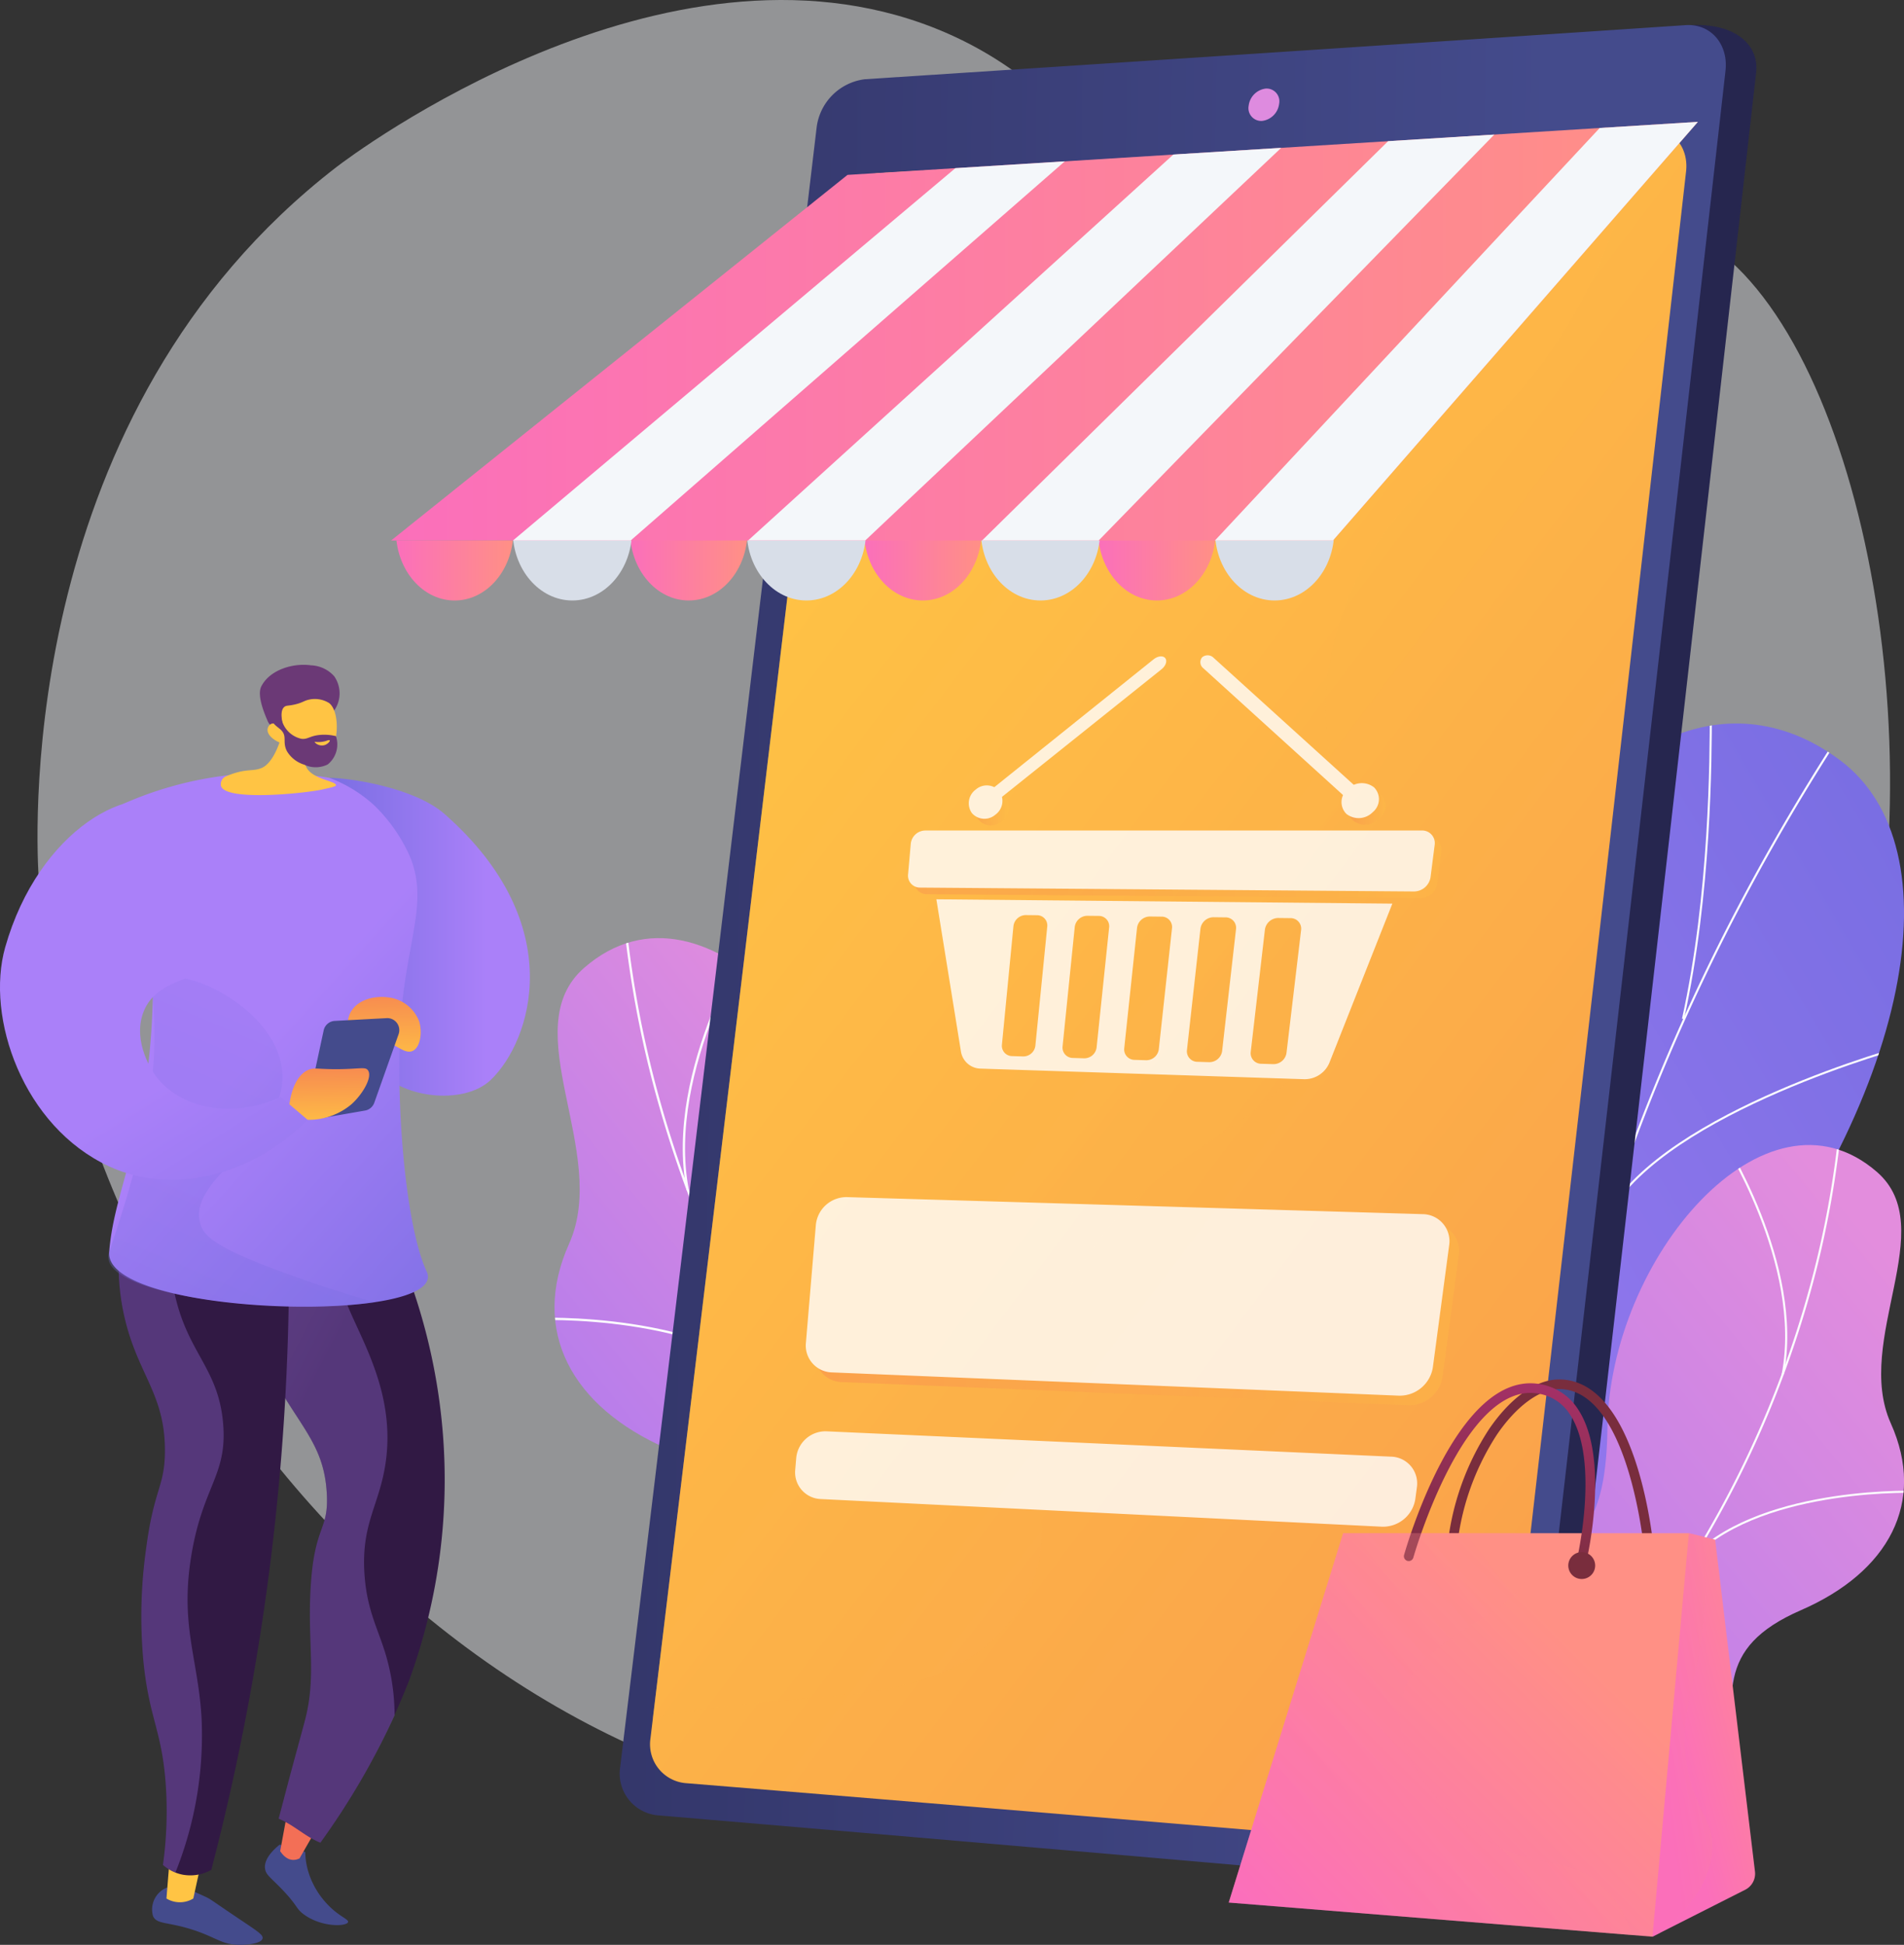 <svg xmlns="http://www.w3.org/2000/svg" xmlns:xlink="http://www.w3.org/1999/xlink" id="Grupo_4968" data-name="Grupo 4968" width="257.011" height="262.54" viewBox="0 0 257.011 262.54"><rect x="0" y="0" width="257.011" height="262.54" fill="#333333" stroke="none"/><defs><linearGradient id="linear-gradient" x1="-0.267" y1="1.207" x2="1.471" y2="-0.464" gradientUnits="objectBoundingBox"><stop offset="0" stop-color="#aa80f9"></stop><stop offset="0.996" stop-color="#6165d7"></stop></linearGradient><linearGradient id="linear-gradient-2" x1="0.87" y1="0.181" x2="-0.162" y2="1.357" gradientUnits="objectBoundingBox"><stop offset="0.004" stop-color="#e38ddd"></stop><stop offset="1" stop-color="#9571f6"></stop></linearGradient><linearGradient id="linear-gradient-3" x1="0.651" y1="0.293" x2="-0.059" y2="1.102" xlink:href="#linear-gradient-2"></linearGradient><linearGradient id="linear-gradient-4" x1="-3.314" y1="0.668" x2="-4.283" y2="0.668" gradientUnits="objectBoundingBox"><stop offset="0" stop-color="#444b8c"></stop><stop offset="0.996" stop-color="#26264f"></stop></linearGradient><linearGradient id="linear-gradient-5" x1="-7.435" y1="0.155" x2="-6.584" y2="1.236" gradientUnits="objectBoundingBox"><stop offset="0" stop-color="#ffc444"></stop><stop offset="0.996" stop-color="#f36f56"></stop></linearGradient><linearGradient id="linear-gradient-6" x1="-0.608" y1="1.067" x2="-1.232" y2="0.147" gradientUnits="objectBoundingBox"><stop offset="0" stop-color="#311944"></stop><stop offset="1" stop-color="#6b3976"></stop></linearGradient><linearGradient id="linear-gradient-7" x1="-3.46" y1="0.5" x2="-4.46" y2="0.5" xlink:href="#linear-gradient-4"></linearGradient><linearGradient id="linear-gradient-8" x1="-12.289" y1="1.151" x2="-13.434" y2="-0.562" xlink:href="#linear-gradient-5"></linearGradient><linearGradient id="linear-gradient-9" x1="-0.763" y1="1.068" x2="-1.536" y2="0.147" xlink:href="#linear-gradient"></linearGradient><linearGradient id="linear-gradient-10" x1="-2.026" y1="0.613" x2="-3.502" y2="0.054" xlink:href="#linear-gradient-6"></linearGradient><linearGradient id="linear-gradient-11" x1="0.654" y1="0.5" x2="-0.346" y2="0.5" xlink:href="#linear-gradient"></linearGradient><linearGradient id="linear-gradient-12" x1="-3.594" y1="0.645" x2="-5.989" y2="0.084" xlink:href="#linear-gradient"></linearGradient><linearGradient id="linear-gradient-13" x1="1.032" y1="0.137" x2="1.718" y2="1.189" xlink:href="#linear-gradient"></linearGradient><linearGradient id="linear-gradient-14" x1="-0.74" y1="-1.042" x2="-1.417" y2="0.887" xlink:href="#linear-gradient"></linearGradient><linearGradient id="linear-gradient-15" x1="1.822" y1="0.119" x2="2.454" y2="1.431" xlink:href="#linear-gradient"></linearGradient><linearGradient id="linear-gradient-16" x1="-6.185" y1="1.377" x2="-6.24" y2="-0.408" xlink:href="#linear-gradient-5"></linearGradient><linearGradient id="linear-gradient-17" x1="-4.037" y1="-0.814" x2="-5.314" y2="1.014" xlink:href="#linear-gradient-4"></linearGradient><linearGradient id="linear-gradient-18" x1="-5.673" y1="1.373" x2="-5.717" y2="-0.41" xlink:href="#linear-gradient-5"></linearGradient><linearGradient id="linear-gradient-19" x1="-3.165" y1="-3.113" x2="-3.227" y2="-5.181" xlink:href="#linear-gradient-5"></linearGradient><linearGradient id="linear-gradient-20" x1="-21.127" y1="6.228" x2="-20.449" y2="4.683" xlink:href="#linear-gradient-6"></linearGradient><linearGradient id="linear-gradient-21" x1="47.737" y1="4.098" x2="47.773" y2="7.26" xlink:href="#linear-gradient-5"></linearGradient><linearGradient id="linear-gradient-22" x1="-24.592" y1="8.189" x2="-23.8" y2="6.028" xlink:href="#linear-gradient-6"></linearGradient><linearGradient id="linear-gradient-23" x1="-109.504" y1="75.456" x2="-109.688" y2="80.169" gradientUnits="objectBoundingBox"><stop offset="0" stop-color="#ffc444"></stop><stop offset="1" stop-color="#f36f56"></stop></linearGradient><clipPath id="clip-path"><path id="Trazado_11638" data-name="Trazado 11638" d="M298.07,628.47c1.13,2.68,3.237,6.4,5.48,10.689h-47.8c7.3-13.5,16.853-27.405,9.411-53.76-3.493-12.368-14.289-34.787-6.655-47.589,8.7-14.586,20.486-6.037,25.464-17.583,7.779-18.047,25.657-28.8,41.479-16.977,15.616,11.666,10.174,45.24-17.491,78.825C290.836,608.418,292.169,614.474,298.07,628.47Z" transform="translate(-255.747 -498.288)" fill="url(#linear-gradient)"></path></clipPath><clipPath id="clip-path-2"><path id="Trazado_11644" data-name="Trazado 11644" d="M284.7,714.743c-.258,21.962-10.851,14.725-20.618,16.893-11.273,16.31-12.335,31.443,4.5,44.512l18.754-2.807c6.959-.323,15.124-2.45,14.663-11.716-.521-10.479-3-17.136,8.829-22.282s16.91-14.537,12.12-25.219c-5.041-11.241,6.783-26.393-1.858-33.924C306.026,667.078,284.963,691.873,284.7,714.743Z" transform="translate(-255.746 -676.554)" fill="url(#linear-gradient-2)"></path></clipPath><clipPath id="clip-path-3"><path id="Trazado_11650" data-name="Trazado 11650" d="M633.047,630.985c.283,24.119,11.916,16.171,22.643,18.552,12.38,17.912,13.546,34.531-4.938,48.883l-20.6-3.082c-7.642-.355-16.609-2.69-16.1-12.866.572-11.508,3.294-18.818-9.7-24.47s-18.57-15.965-13.309-27.695c5.535-12.344-7.448-28.984,2.041-37.255C609.622,578.641,632.752,605.871,633.047,630.985Z" transform="translate(-589.081 -589.047)" fill="url(#linear-gradient-3)"></path></clipPath><linearGradient id="linear-gradient-27" x1="0.831" y1="0.499" x2="-0.671" y2="0.465" xlink:href="#linear-gradient-4"></linearGradient><linearGradient id="linear-gradient-28" x1="0.206" y1="0.113" x2="1.747" y2="2.041" xlink:href="#linear-gradient-5"></linearGradient><linearGradient id="linear-gradient-29" x1="0.207" y1="0.123" x2="1.826" y2="2.208" xlink:href="#linear-gradient-5"></linearGradient><linearGradient id="linear-gradient-30" x1="1" y1="0.5" x2="0" y2="0.5" gradientUnits="objectBoundingBox"><stop offset="0" stop-color="#ff9085"></stop><stop offset="1" stop-color="#fb6fbb"></stop></linearGradient><linearGradient id="linear-gradient-35" x1="1" y1="0.5" x2="0" y2="0.5" xlink:href="#linear-gradient-5"></linearGradient><linearGradient id="linear-gradient-43" x1="1.109" y1="0.34" x2="0.906" y2="0.428" gradientUnits="objectBoundingBox"><stop offset="0" stop-color="#ab316d"></stop><stop offset="1" stop-color="#792d3d"></stop></linearGradient><linearGradient id="linear-gradient-44" x1="1.248" y1="0.127" x2="0.51" y2="0.614" xlink:href="#linear-gradient-30"></linearGradient><linearGradient id="linear-gradient-45" x1="1.553" y1="0.1" x2="0.542" y2="0.587" xlink:href="#linear-gradient-30"></linearGradient><linearGradient id="linear-gradient-46" x1="0.786" y1="0.323" x2="0.069" y2="0.953" xlink:href="#linear-gradient-30"></linearGradient><linearGradient id="linear-gradient-47" x1="0.636" y1="-0.088" x2="0.46" y2="1.094" xlink:href="#linear-gradient-43"></linearGradient><linearGradient id="linear-gradient-48" x1="0.887" y1="0.311" x2="0.068" y2="0.944" xlink:href="#linear-gradient-30"></linearGradient><linearGradient id="linear-gradient-49" x1="1.175" y1="0.249" x2="0.973" y2="0.324" xlink:href="#linear-gradient-43"></linearGradient></defs><path id="Trazado_11612" data-name="Trazado 11612" d="M382.805,196.113c27.073,10.765,29.666,38.282,54.042,40.644,21.24,2.058,29.313-17.861,44.217-14.292,22.7,5.437,36.975,59.561,27.858,104.065-9.415,45.953-48.971,107.042-114.5,111.211-73.575,4.68-129.246-65.608-132.645-127.29-.368-6.671-2.539-62.563,40.192-95.58C304.1,213.222,346.207,181.561,382.805,196.113Z" transform="translate(-256.581 -192.299)" fill="#f4f7fa" opacity="0.5"></path><g id="Grupo_4932" data-name="Grupo 4932" transform="translate(0 89.746)"><path id="Trazado_11613" data-name="Trazado 11613" d="M915.721,972.43c-1.935,1.564-2.044,2.675-1.982,3.216.1.873.759,1.212,2.333,2.859,2.13,2.229,1.8,2.527,2.889,3.333,2.394,1.779,5.779,1.661,5.984,1.056.143-.425-1.388-.771-3.13-2.789a10.979,10.979,0,0,1-2.3-4.249,10.2,10.2,0,0,1-.346-2.424Z" transform="translate(-877.966 -813.164)" fill="url(#linear-gradient-4)"></path><path id="Trazado_11614" data-name="Trazado 11614" d="M928.773,952.352l-3.81,6.639c-.917.406-1.795.2-2.608-.982l1.486-8.071Z" transform="translate(-884.539 -797.851)" fill="url(#linear-gradient-5)"></path><path id="Trazado_11615" data-name="Trazado 11615" d="M892.54,687.654a79.938,79.938,0,0,1,10.95,34.709,78.812,78.812,0,0,1-4.574,33.026,98.779,98.779,0,0,1-11.98,21.921c-2.177-.911-3.459-2.338-5.636-3.249.327-1.185,1.336-5.1,1.972-7.427.492-1.8,1.4-5.145,1.587-5.859,1.563-5.978.329-10.463.759-17.856.5-8.622,2.477-7.62,2.18-12.8-.444-7.729-4.823-9.533-9.851-20.721-3.442-7.657-7.056-15.7-3.734-20.1C878.394,683.77,891.119,687.25,892.54,687.654Z" transform="translate(-843.688 -618.3)" fill="url(#linear-gradient-6)"></path><path id="Trazado_11616" data-name="Trazado 11616" d="M951.4,990.584a3.182,3.182,0,0,0-1.332,3.6c.52,1.086,1.845.743,5.063,1.732,3.447,1.059,4.128,2.129,6.669,2.127,1.026,0,2.887-.177,3.043-.868.109-.485-.681-.968-3.282-2.716-3.692-2.481-3.654-2.55-4.479-2.931C955.007,990.569,952.928,989.609,951.4,990.584Z" transform="translate(-929.401 -825.246)" fill="url(#linear-gradient-7)"></path><path id="Trazado_11617" data-name="Trazado 11617" d="M979.795,974.98l-1.415,6.462a3.5,3.5,0,0,1-3.623,0l.52-6.462Z" transform="translate(-952.287 -814.9)" fill="url(#linear-gradient-8)"></path><path id="Trazado_11618" data-name="Trazado 11618" d="M892.755,689.305c4.182-5.535,16.907-2.055,18.327-1.651a80.7,80.7,0,0,1,5.25,10.58c-4.51-.887-6.468-.082-7.38.988-3.541,4.152,7.545,13.318,5.265,27.228-.891,5.44-3.218,7.889-2.793,14.533.317,4.945,1.853,7.448,2.915,11.067a29.18,29.18,0,0,1,1.154,8.071,101.5,101.5,0,0,1-10.016,17.19c-2.177-.911-3.459-2.338-5.636-3.249.327-1.184,1.336-5.1,1.972-7.427.492-1.8,1.4-5.145,1.587-5.859,1.563-5.978.329-10.463.759-17.856.5-8.622,2.477-7.62,2.18-12.8-.444-7.729-4.823-9.533-9.851-20.721C893.048,701.746,889.433,693.7,892.755,689.305Z" transform="translate(-862.231 -618.3)" opacity="0.3" fill="url(#linear-gradient-9)" style="mix-blend-mode: multiply;isolation: isolate"></path><path id="Trazado_11619" data-name="Trazado 11619" d="M961.62,690.3a324.271,324.271,0,0,1-10.391,89.923,5.766,5.766,0,0,1-3.851.655,5.647,5.647,0,0,1-2.677-1.321,52.368,52.368,0,0,0,.4-10.524c-.482-7.619-2.276-9.171-3.045-17.056a65.4,65.4,0,0,1,.381-15.182c1.061-8.062,2.5-8.228,2.531-13.056.044-7.435-3.355-10.1-5.224-17.18-1.247-4.725-1.908-11.779,1.227-21.454Z" transform="translate(-922.706 -617.552)" fill="url(#linear-gradient-10)"></path><path id="Trazado_11620" data-name="Trazado 11620" d="M836.856,521.261c2.493,0,11.408,1.222,15.591,4.907,16.9,14.888,11.656,30.651,6.221,35.864-3.7,3.547-12.467,2.472-15.488-1.737-2.222-3.1-.622-6.9.145-12.3C844.15,542.175,840.991,532.225,836.856,521.261Z" transform="translate(-792.413 -506.005)" fill="url(#linear-gradient-11)"></path><path id="Trazado_11621" data-name="Trazado 11621" d="M968.623,685.107l6.045,1.521a32.349,32.349,0,0,0-.849,15.264c1.68,8.542,6.022,10.416,6.661,18.118.574,6.929-2.7,8.343-4.263,17.585-1.6,9.472.824,13.926,1.332,21.848a49.619,49.619,0,0,1-3.515,21.146,5.747,5.747,0,0,1-1.68-1.03,52.368,52.368,0,0,0,.4-10.524c-.482-7.619-2.276-9.171-3.045-17.056a65.4,65.4,0,0,1,.381-15.182c1.061-8.062,2.5-8.228,2.531-13.056.044-7.435-3.355-10.1-5.224-17.18C966.149,701.836,965.488,694.781,968.623,685.107Z" transform="translate(-950.359 -617.552)" opacity="0.3" fill="url(#linear-gradient-12)" style="mix-blend-mode: multiply;isolation: isolate"></path><path id="Trazado_11622" data-name="Trazado 11622" d="M915.75,523.551a22.005,22.005,0,0,1,4.737,6.722c2.628,6.026-.2,11.2-1.051,21.041-.931,10.8.386,28.779,3.423,35.222a1.535,1.535,0,0,1,.131.839c-.821,6.227-43.646,4.815-43.015-3.5.715-9.423,6.176-16.8,5.915-38.635a67.238,67.238,0,0,0-4.021-21.882,48.76,48.76,0,0,1,27.813-3.523A18.642,18.642,0,0,1,915.75,523.551Z" transform="translate(-865.239 -504.583)" fill="url(#linear-gradient-13)"></path><path id="Trazado_11623" data-name="Trazado 11623" d="M914.8,605.711c4.673,1.641,10.874,6.251,11.29,12.159.639,9.073-12.873,14.052-11.073,20.409.491,1.734,2.043,3.3,12.159,6.948,4.093,1.478,7.9,2.683,11.348,3.679-12.378,1.824-37.793-.839-35.8-6.753,6.027-17.877,6.872-26.266,5.615-37.372A17.365,17.365,0,0,1,914.8,605.711Z" transform="translate(-887.989 -562.856)" opacity="0.3" fill="url(#linear-gradient-14)" style="mix-blend-mode: multiply;isolation: isolate"></path><path id="Trazado_11624" data-name="Trazado 11624" d="M972.368,573.729c-7.6,7.717-18.454,10.148-26.8,6.287-11.587-5.362-16.722-20.07-14.021-29.584,4.511-15.884,17.315-22.935,23.507-18.7,4.479,3.06,14.632,12.194,9.295,18.12-4.8,5.327-12.166,3.981-14.17,9.408-1.5,4.065,1.4,8.161,1.649,8.5,3.226,4.417,10.258,5.916,16.907,2.882Z" transform="translate(-930.844 -512.31)" fill="url(#linear-gradient-15)"></path><path id="Trazado_11625" data-name="Trazado 11625" d="M892.763,617.215a5.084,5.084,0,0,0-4.212-3.228c-1.549-.216-4.1.136-5.117,2.161a4.811,4.811,0,0,0,1.982,5.979,3.327,3.327,0,0,1,1.829-2.071c1.785-.56,3.331,1.766,4.65,1.158C892.945,620.73,893.217,618.675,892.763,617.215Z" transform="translate(-836.187 -569.096)" fill="url(#linear-gradient-16)"></path><path id="Trazado_11626" data-name="Trazado 11626" d="M899.811,635.371l-5.85,1.017a1.623,1.623,0,0,1-1.864-1.94l2.128-9.9a1.622,1.622,0,0,1,1.5-1.279l7-.375a1.623,1.623,0,0,1,1.616,2.163l-3.282,9.254A1.622,1.622,0,0,1,899.811,635.371Z" transform="translate(-850.535 -575.199)" fill="url(#linear-gradient-17)"></path><path id="Trazado_11627" data-name="Trazado 11627" d="M904.8,648.941c.48-3.446,1.933-4.347,2.458-4.6.881-.43,1.316-.1,4.393-.145,2.749-.044,3.4-.326,3.748.145.659.891-.695,3.232-2.228,4.6a8.932,8.932,0,0,1-5.913,2.092Z" transform="translate(-865.736 -589.614)" fill="url(#linear-gradient-18)"></path><g id="Grupo_4931" data-name="Grupo 4931" transform="translate(29.803)"><path id="Trazado_11628" data-name="Trazado 11628" d="M927.8,489.684c-.384,5.189-1.956,8.072-3.324,8.707-1.289.6-2.087,0-4.813,1.13a1.163,1.163,0,0,0-.784,1.231c.259,2.306,11.939,1.056,13.945.527.109-.029,1.55-.31,1.587-.484.133-.626-3.286-.786-4.04-2.576-.305-.725-.454-1.684.787-3.542C930.318,493.1,928.639,491.256,927.8,489.684Z" transform="translate(-918.871 -484.507)" fill="url(#linear-gradient-19)"></path><g id="Grupo_4930" data-name="Grupo 4930" transform="translate(5.278)"><path id="Trazado_11629" data-name="Trazado 11629" d="M927.34,479.665a4.051,4.051,0,0,0,.028-4.648,4.412,4.412,0,0,0-3.134-1.483c-2.453-.343-5.581.61-6.714,2.848-.671,1.326.646,4.147.851,4.653.232.573.672.777,1.073,1.216.556.607,1.427,1.574,2.846,3.188a10.136,10.136,0,0,1,.6-1.656,8.965,8.965,0,0,1,1.214-1.933C925.422,480.318,926.451,480.789,927.34,479.665Z" transform="translate(-917.33 -473.466)" fill="url(#linear-gradient-20)"></path><path id="Trazado_11630" data-name="Trazado 11630" d="M920.4,493.919a5.5,5.5,0,0,0,4.778,2.558c2.887-.119,3.463-6.573,1.654-7.989a3.641,3.641,0,0,0-2.836-.435c-.595.152-.8.392-1.777.621-.9.211-1.151.106-1.427.327-.345.276-.609.968-.09,2.871a1.568,1.568,0,0,0-1.665-.59.984.984,0,0,0-.393.365C918.221,492.377,918.873,493.335,920.4,493.919Z" transform="translate(-917.484 -483.324)" fill="url(#linear-gradient-21)"></path><path id="Trazado_11631" data-name="Trazado 11631" d="M920.37,490c.137.107-.3.616-.35,1.349a3.53,3.53,0,0,0,2.774,3.348c.868.106,1.119-.412,2.561-.53a6.592,6.592,0,0,1,2.095.171,3.467,3.467,0,0,1-1.109,3.819,3.611,3.611,0,0,1-3.164.034,4.126,4.126,0,0,1-2.321-1.789c-.672-1.247.034-1.972-.751-2.824-.4-.429-.924-.624-1.424-1.449a4.026,4.026,0,0,1-.28-.554C919.164,490.8,920.172,489.842,920.37,490Z" transform="translate(-917.186 -484.709)" fill="url(#linear-gradient-22)"></path><path id="Trazado_11632" data-name="Trazado 11632" d="M923.286,505.338a3.513,3.513,0,0,1-1.7.224c-.052,0-.111.01-.118.037a1.322,1.322,0,0,0,1.292.412c.454-.116.816-.535.758-.645C923.489,505.318,923.387,505.322,923.286,505.338Z" transform="translate(-914.082 -495.157)" fill="url(#linear-gradient-23)"></path></g></g></g><g id="Grupo_4950" data-name="Grupo 4950" transform="translate(74.856 97.67)"><g id="Grupo_4949" data-name="Grupo 4949"><g id="Grupo_4948" data-name="Grupo 4948"><g id="Grupo_4937" data-name="Grupo 4937" transform="translate(103.829)"><g id="Grupo_4936" data-name="Grupo 4936"><path id="Trazado_11633" data-name="Trazado 11633" d="M298.07,628.47c1.13,2.68,3.237,6.4,5.48,10.689h-47.8c7.3-13.5,16.853-27.405,9.411-53.76-3.493-12.368-14.289-34.787-6.655-47.589,8.7-14.586,20.486-6.037,25.464-17.583,7.779-18.047,25.657-28.8,41.479-16.977,15.616,11.666,10.174,45.24-17.491,78.825C290.836,608.418,292.169,614.474,298.07,628.47Z" transform="translate(-255.747 -498.288)" fill="url(#linear-gradient)"></path><g id="Grupo_4935" data-name="Grupo 4935" clip-path="url(#clip-path)"><g id="Grupo_4934" data-name="Grupo 4934" transform="translate(7.065 -10.938)" style="mix-blend-mode: soft-light;isolation: isolate"><g id="Grupo_4933" data-name="Grupo 4933"><path id="Trazado_11634" data-name="Trazado 11634" d="M256.359,613.06c.552-6.2,1.387-12.016,2.271-18.176l.295-2.054c.608-2.94,1.129-5.855,1.631-8.674a138.775,138.775,0,0,1,4.22-18.636c.075-.372.13-.735.187-1.12a7.9,7.9,0,0,1,1.416-4.042l.026-.054c8.13-33.457,23.3-65.8,45.081-96.122l-.225-.162c-21.8,30.345-36.978,62.708-45.118,96.189a8.276,8.276,0,0,0-1.454,4.15c-.057.382-.111.742-.181,1.092a138.892,138.892,0,0,0-4.225,18.656c-.5,2.818-1.022,5.731-1.632,8.675l-.3,2.062c-.885,6.163-1.72,11.985-2.273,18.191Z" transform="translate(-240.334 -464.021)" fill="#fcfdfe"></path><path id="Trazado_11635" data-name="Trazado 11635" d="M432.79,671.081c2.624-16-3.079-36.281-8.324-50.479a230.127,230.127,0,0,0-12.128-27.241l-.243.133A229.931,229.931,0,0,1,424.207,620.7c5.233,14.165,10.923,34.4,8.31,50.334Z" transform="translate(-412.094 -552.077)" fill="#fcfdfe"></path><path id="Trazado_11636" data-name="Trazado 11636" d="M337.194,530.406c3.73-16.822,3.749-35.341,3.755-41.426,0-1.164,0-1.933.028-2.079l-.273-.049c-.029.163-.031.77-.033,2.127-.006,6.078-.025,24.573-3.749,41.366Z" transform="translate(-295.627 -479.564)" fill="#fcfdfe"></path><path id="Trazado_11637" data-name="Trazado 11637" d="M255,657.049c7.86-13.82,39.743-22.466,40.064-22.552l-.071-.268c-.322.086-32.317,8.763-40.234,22.683Z" transform="translate(-223.487 -579.9)" fill="#fcfdfe"></path></g></g></g></g></g><g id="Grupo_4942" data-name="Grupo 4942" transform="translate(113.171 56.901)"><g id="Grupo_4941" data-name="Grupo 4941"><path id="Trazado_11639" data-name="Trazado 11639" d="M284.7,714.743c-.258,21.962-10.851,14.725-20.618,16.893-11.273,16.31-12.335,31.443,4.5,44.512l18.754-2.807c6.959-.323,15.124-2.45,14.663-11.716-.521-10.479-3-17.136,8.829-22.282s16.91-14.537,12.12-25.219c-5.041-11.241,6.783-26.393-1.858-33.924C306.026,667.078,284.963,691.873,284.7,714.743Z" transform="translate(-255.746 -676.554)" fill="url(#linear-gradient-2)"></path><g id="Grupo_4940" data-name="Grupo 4940" clip-path="url(#clip-path-2)"><g id="Grupo_4939" data-name="Grupo 4939" transform="translate(24.083 -2.417)" style="mix-blend-mode: soft-light;isolation: isolate"><g id="Grupo_4938" data-name="Grupo 4938"><path id="Trazado_11640" data-name="Trazado 11640" d="M282.453,748.89A143.749,143.749,0,0,0,302.617,720.6,139.245,139.245,0,0,0,315.3,688.32a131.279,131.279,0,0,0,3.389-19.312l-.282-.028a131.037,131.037,0,0,1-3.382,19.27,138.946,138.946,0,0,1-12.655,32.211A143.442,143.442,0,0,1,282.244,748.7Z" transform="translate(-282.244 -668.98)" fill="#fcfdfe"></path><path id="Trazado_11641" data-name="Trazado 11641" d="M350.719,945.905l.129-.253a48.657,48.657,0,0,0-12.212-4.112,47.406,47.406,0,0,0-6.5-.892l-.018.283a47.137,47.137,0,0,1,6.461.887A48.375,48.375,0,0,1,350.719,945.905Z" transform="translate(-330.324 -853.933)" fill="#fcfdfe"></path><path id="Trazado_11642" data-name="Trazado 11642" d="M248.61,831.534c9.684-9.368,30.3-8.512,30.506-8.5l.013-.283c-.209-.009-20.944-.873-30.717,8.581Z" transform="translate(-231.887 -773.651)" fill="#fcfdfe"></path><path id="Trazado_11643" data-name="Trazado 11643" d="M313.766,704.643c2.9-14.945-8.3-32.216-8.416-32.389l-.237.156c.113.172,11.251,17.348,8.374,32.179Z" transform="translate(-285.102 -671.209)" fill="#fcfdfe"></path></g></g></g></g></g><g id="Grupo_4947" data-name="Grupo 4947" transform="translate(0 28.97)"><g id="Grupo_4946" data-name="Grupo 4946"><path id="Trazado_11645" data-name="Trazado 11645" d="M633.047,630.985c.283,24.119,11.916,16.171,22.643,18.552,12.38,17.912,13.546,34.531-4.938,48.883l-20.6-3.082c-7.642-.355-16.609-2.69-16.1-12.866.572-11.508,3.294-18.818-9.7-24.47s-18.57-15.965-13.309-27.695c5.535-12.344-7.448-28.984,2.041-37.255C609.622,578.641,632.752,605.871,633.047,630.985Z" transform="translate(-589.081 -589.047)" fill="url(#linear-gradient-3)"></path><g id="Grupo_4945" data-name="Grupo 4945" clip-path="url(#clip-path-3)"><g id="Grupo_4944" data-name="Grupo 4944" transform="translate(-2.571 -2.655)" style="mix-blend-mode: soft-light;isolation: isolate"><g id="Grupo_4943" data-name="Grupo 4943"><path id="Trazado_11646" data-name="Trazado 11646" d="M711.73,668.485a157.84,157.84,0,0,1-22.144-31.071,152.919,152.919,0,0,1-13.925-35.446,144.223,144.223,0,0,1-3.722-21.208l.31-.03a143.951,143.951,0,0,0,3.714,21.162,152.6,152.6,0,0,0,13.9,35.374,157.544,157.544,0,0,0,22.1,31.009Z" transform="translate(-660.08 -580.73)" fill="#fcfdfe"></path><path id="Trazado_11647" data-name="Trazado 11647" d="M678.247,884.842l-.141-.278a53.448,53.448,0,0,1,13.412-4.516,52.091,52.091,0,0,1,7.139-.98l.02.311a51.772,51.772,0,0,0-7.1.974A53.121,53.121,0,0,0,678.247,884.842Z" transform="translate(-648.765 -783.84)" fill="#fcfdfe"></path><path id="Trazado_11648" data-name="Trazado 11648" d="M762.309,759.243c-10.635-10.288-33.274-9.348-33.5-9.335l-.015-.311c.23-.01,23-.959,33.732,9.423Z" transform="translate(-728.793 -695.677)" fill="#fcfdfe"></path><path id="Trazado_11649" data-name="Trazado 11649" d="M741.313,619.894c-3.183-16.413,9.117-35.379,9.242-35.568l.26.171c-.124.189-12.355,19.051-9.2,35.339Z" transform="translate(-720.911 -583.178)" fill="#fcfdfe"></path></g></g></g></g></g></g></g></g><g id="Grupo_4965" data-name="Grupo 4965" transform="translate(52.794 3.368)"><g id="Grupo_4953" data-name="Grupo 4953"><g id="Grupo_4951" data-name="Grupo 4951" transform="translate(30.868)"><path id="Trazado_11651" data-name="Trazado 11651" d="M344.571,216.8q-13.183,111.416-26.365,220.506a5.63,5.63,0,0,0,5.01,6.413q52.981,5.026,105.961,10.273c6.3.306,9.76-3.215,10.166-6.74Q452.911,329.489,466.48,209.26c.406-3.6-2.644-6.694-8.944-6.387q-53.242,3.8-106.483,7.492A7.446,7.446,0,0,0,344.571,216.8Z" transform="translate(-313.089 -202.852)" fill="#26264f"></path><path id="Trazado_11652" data-name="Trazado 11652" d="M357.672,216.689q-13.266,111.9-26.531,221.449a5.66,5.66,0,0,0,5.041,6.443q55.013,4.659,110.027,9.5a6.525,6.525,0,0,0,6.831-5.9q13.655-118.3,27.309-239.1c.408-3.615-2.018-6.39-5.387-6.162q-55.384,3.694-110.767,7.3A7.488,7.488,0,0,0,357.672,216.689Z" transform="translate(-331.096 -202.893)" fill="url(#linear-gradient-27)"></path><path id="Trazado_11653" data-name="Trazado 11653" d="M372.4,258.717q-12.287,103.676-24.574,205.33a5.27,5.27,0,0,0,4.711,6.009q51.737,4.232,103.474,8.624a6.1,6.1,0,0,0,6.362-5.505Q474.995,363.9,487.62,252.5c.38-3.36-1.878-5.961-5.014-5.775q-52.059,3.031-104.119,6A6.92,6.92,0,0,0,372.4,258.717Z" transform="translate(-343.689 -232.715)" fill="url(#linear-gradient-28)"></path><path id="Trazado_11654" data-name="Trazado 11654" d="M397.822,252.9q51.443-2.932,102.886-5.927a78.639,78.639,0,0,1-6.025,19.492c-11.376,24.68-28.087,26.039-34.626,47.546-6.736,22.157,8.455,29.091,1.034,49.1-8.053,21.708-27.8,18.566-38.244,42.378-9,20.524,2.586,29.906-6.718,42.378-10.2,13.671-29.064,9.036-48.646,13.666Q379.606,361.19,391.73,258.889A6.92,6.92,0,0,1,397.822,252.9Z" transform="translate(-363.024 -232.888)" opacity="0.35" fill="url(#linear-gradient-29)" style="mix-blend-mode: multiply;isolation: isolate"></path></g><path id="Trazado_11655" data-name="Trazado 11655" d="M519.949,232.066a1.726,1.726,0,0,0,1.8,2.056,2.639,2.639,0,0,0,2.311-2.31,1.721,1.721,0,0,0-1.806-2.055A2.641,2.641,0,0,0,519.949,232.066Z" transform="translate(-404.191 -221.166)" fill="#de8bdf"></path><ellipse id="Elipse_1" data-name="Elipse 1" cx="7.938" cy="9.365" rx="7.938" ry="9.365" transform="translate(95.431 58.963)" fill="url(#linear-gradient-30)"></ellipse><ellipse id="Elipse_2" data-name="Elipse 2" cx="7.938" cy="9.365" rx="7.938" ry="9.365" transform="translate(63.834 58.963)" fill="url(#linear-gradient-30)"></ellipse><ellipse id="Elipse_3" data-name="Elipse 3" cx="8.051" cy="9.365" rx="8.051" ry="9.365" transform="translate(79.607 58.963)" fill="#d8dee8"></ellipse><ellipse id="Elipse_4" data-name="Elipse 4" cx="7.938" cy="9.365" rx="7.938" ry="9.365" transform="translate(32.236 58.963)" fill="url(#linear-gradient-30)"></ellipse><path id="Trazado_11656" data-name="Trazado 11656" d="M694.684,396.941c0,5.172,3.6,9.365,8.051,9.365s8.051-4.193,8.051-9.365-3.6-9.365-8.051-9.365S694.684,391.769,694.684,396.941Z" transform="translate(-646.675 -328.613)" fill="#d8dee8"></path><ellipse id="Elipse_5" data-name="Elipse 5" cx="8.051" cy="9.365" rx="8.051" ry="9.365" transform="translate(16.412 58.963)" fill="#d8dee8"></ellipse><ellipse id="Elipse_6" data-name="Elipse 6" cx="8.051" cy="9.365" rx="8.051" ry="9.365" transform="translate(111.204 58.963)" fill="#d8dee8"></ellipse><path id="Trazado_11657" data-name="Trazado 11657" d="M519.313,243.841l-49.257,56.512H342.922L404.527,251Z" transform="translate(-342.922 -230.758)" fill="url(#linear-gradient-30)"></path><g id="Grupo_4952" data-name="Grupo 4952" transform="translate(16.449 13.084)"><path id="Trazado_11658" data-name="Trazado 11658" d="M408.109,243.841l-49.257,56.512h-15.93l51.937-55.686Z" transform="translate(-248.167 -243.841)" fill="#f4f7fa"></path><path id="Trazado_11659" data-name="Trazado 11659" d="M498.147,249.209l-53.408,54.8H429L483.815,250.1Z" transform="translate(-365.682 -247.496)" fill="#f4f7fa"></path><path id="Trazado_11660" data-name="Trazado 11660" d="M591.1,254.83l-56.146,53H519.139l57.409-52.1Z" transform="translate(-487.401 -251.322)" fill="#f4f7fa"></path><path id="Trazado_11661" data-name="Trazado 11661" d="M670.357,261.456l14.771-.921-58.6,51.184H610.639Z" transform="translate(-610.639 -255.207)" fill="#f4f7fa"></path></g><path id="Trazado_11662" data-name="Trazado 11662" d="M859.767,420.888c-.526,4.571-3.838,8.1-7.857,8.1s-7.331-3.526-7.857-8.1Z" transform="translate(-843.334 -351.292)" fill="url(#linear-gradient-30)"></path></g><g id="Grupo_4964" data-name="Grupo 4964" transform="translate(54.535 85.092)" opacity="0.8"><g id="Grupo_4954" data-name="Grupo 4954" transform="translate(1.302 74.438)" opacity="0.35" style="mix-blend-mode: multiply;isolation: isolate"><path id="Trazado_11663" data-name="Trazado 11663" d="M443.935,722.316a3.624,3.624,0,0,0,3.457,3.995l76.563,3.141a4.526,4.526,0,0,0,4.61-3.82l2.2-16.476a3.651,3.651,0,0,0-3.6-4.206l-77.726-2.3a4.154,4.154,0,0,0-4.166,3.814Z" transform="translate(-442.479 -702.645)" fill="url(#linear-gradient-35)"></path><path id="Trazado_11664" data-name="Trazado 11664" d="M457.567,806.9a3.6,3.6,0,0,0,3.423,3.948l75.724,3.731a4.412,4.412,0,0,0,4.553-3.707l.218-1.633a3.614,3.614,0,0,0-3.533-4.113l-76.172-3.418a3.966,3.966,0,0,0-4.08,3.619Z" transform="translate(-457.553 -770.088)" fill="url(#linear-gradient-35)"></path></g><g id="Grupo_4958" data-name="Grupo 4958" transform="translate(16.133 0.895)" opacity="0.3" style="mix-blend-mode: multiply;isolation: isolate"><path id="Trazado_11665" data-name="Trazado 11665" d="M452.981,554.049l66.628.525a2.278,2.278,0,0,0,2.274-1.872l.571-4.456a1.7,1.7,0,0,0-1.8-1.9l-66.981,0a1.982,1.982,0,0,0-1.94,1.773l-.369,4.154A1.606,1.606,0,0,0,452.981,554.049Z" transform="translate(-451.357 -522.691)" fill="url(#linear-gradient-35)"></path><path id="Trazado_11666" data-name="Trazado 11666" d="M530.867,576.022l-8.51,21.508a3.607,3.607,0,0,1-3.443,2.192l-43.6-1.426a2.741,2.741,0,0,1-2.676-2.281l-3.323-20.577Zm-19.121,20.045a1.43,1.43,0,0,0,1.452,1.574l1.556.048a1.771,1.771,0,0,0,1.821-1.48l1.979-16.648a1.424,1.424,0,0,0-1.475-1.582l-1.577-.018a1.825,1.825,0,0,0-1.831,1.536Zm-8.609-.253a1.419,1.419,0,0,0,1.433,1.561l1.53.047a1.737,1.737,0,0,0,1.785-1.469l1.881-16.508a1.413,1.413,0,0,0-1.456-1.568l-1.551-.018a1.791,1.791,0,0,0-1.794,1.523Zm-8.465-.249a1.408,1.408,0,0,0,1.415,1.548l1.5.046a1.7,1.7,0,0,0,1.749-1.457l1.786-16.37a1.4,1.4,0,0,0-1.438-1.555l-1.524-.018a1.757,1.757,0,0,0-1.758,1.511Zm-8.324-.244a1.4,1.4,0,0,0,1.4,1.535l1.48.046a1.673,1.673,0,0,0,1.714-1.446l1.695-16.234a1.392,1.392,0,0,0-1.419-1.542l-1.5-.017a1.724,1.724,0,0,0-1.723,1.5Zm-8.187-.24a1.388,1.388,0,0,0,1.38,1.522l1.455.045a1.642,1.642,0,0,0,1.68-1.434l1.605-16.1a1.381,1.381,0,0,0-1.4-1.529l-1.474-.017a1.693,1.693,0,0,0-1.688,1.486Z" transform="translate(-465.486 -542.498)" fill="url(#linear-gradient-35)"></path><g id="Grupo_4957" data-name="Grupo 4957" transform="translate(8.193)"><g id="Grupo_4955" data-name="Grupo 4955" transform="translate(31.269)"><path id="Trazado_11667" data-name="Trazado 11667" d="M475.645,530.452a2.671,2.671,0,0,0,3.568-.237,2.257,2.257,0,0,0,.167-3.34,2.673,2.673,0,0,0-3.574.249A2.256,2.256,0,0,0,475.645,530.452Z" transform="translate(-455.935 -509.045)" fill="url(#linear-gradient-35)"></path><path id="Trazado_11668" data-name="Trazado 11668" d="M482.366,472.508a1.15,1.15,0,0,1,1.564.086l19.6,17.768a1.027,1.027,0,0,1,.168,1.5,1.211,1.211,0,0,1-1.611-.116L482.542,474A1.039,1.039,0,0,1,482.366,472.508Z" transform="translate(-482.123 -472.24)" fill="url(#linear-gradient-35)"></path></g><g id="Grupo_4956" data-name="Grupo 4956" transform="translate(0 0.146)"><path id="Trazado_11669" data-name="Trazado 11669" d="M637.789,531.228a2.249,2.249,0,0,1-3.18-.21,2.291,2.291,0,0,1,.515-3.168,2.25,2.25,0,0,1,3.188.2A2.291,2.291,0,0,1,637.789,531.228Z" transform="translate(-634.18 -509.862)" fill="url(#linear-gradient-35)"></path><path id="Trazado_11670" data-name="Trazado 11670" d="M589.322,472.934c-.3-.371-1-.3-1.57.157l-22.235,17.85c-.535.43-.737,1.07-.452,1.431s.95.307,1.486-.122l22.276-17.818C589.4,473.976,589.62,473.3,589.322,472.934Z" transform="translate(-562.79 -472.696)" fill="url(#linear-gradient-35)"></path></g></g></g><g id="Grupo_4959" data-name="Grupo 4959" transform="translate(0 73.137)"><path id="Trazado_11671" data-name="Trazado 11671" d="M448.013,718.239a3.624,3.624,0,0,0,3.457,3.994l76.562,3.141a4.526,4.526,0,0,0,4.61-3.82l2.2-16.476a3.652,3.652,0,0,0-3.6-4.206l-77.726-2.3a4.155,4.155,0,0,0-4.166,3.814Z" transform="translate(-446.557 -698.567)" fill="#fff"></path><path id="Trazado_11672" data-name="Trazado 11672" d="M461.645,802.826a3.6,3.6,0,0,0,3.424,3.948l75.724,3.731a4.411,4.411,0,0,0,4.552-3.708l.218-1.633a3.613,3.613,0,0,0-3.533-4.114l-76.172-3.418a3.966,3.966,0,0,0-4.08,3.619Z" transform="translate(-461.631 -766.01)" fill="#fff"></path></g><g id="Grupo_4963" data-name="Grupo 4963" transform="translate(15.238)"><path id="Trazado_11673" data-name="Trazado 11673" d="M455.785,551.246l66.628.525a2.277,2.277,0,0,0,2.274-1.873l.571-4.455a1.7,1.7,0,0,0-1.8-1.9l-66.981,0a1.982,1.982,0,0,0-1.94,1.773l-.369,4.154A1.606,1.606,0,0,0,455.785,551.246Z" transform="translate(-454.161 -519.888)" fill="#fff"></path><path id="Trazado_11674" data-name="Trazado 11674" d="M533.671,573.218l-8.51,21.508a3.606,3.606,0,0,1-3.443,2.192l-43.6-1.427a2.74,2.74,0,0,1-2.677-2.281l-3.323-20.577ZM514.55,593.263A1.43,1.43,0,0,0,516,594.838l1.556.048a1.771,1.771,0,0,0,1.821-1.481l1.979-16.648a1.424,1.424,0,0,0-1.475-1.582l-1.577-.018a1.826,1.826,0,0,0-1.832,1.537Zm-8.609-.253a1.419,1.419,0,0,0,1.433,1.561l1.53.047a1.738,1.738,0,0,0,1.785-1.469l1.881-16.508a1.413,1.413,0,0,0-1.456-1.568l-1.55-.018a1.791,1.791,0,0,0-1.794,1.524Zm-8.464-.248a1.408,1.408,0,0,0,1.415,1.548l1.5.046a1.7,1.7,0,0,0,1.749-1.457l1.787-16.37a1.4,1.4,0,0,0-1.437-1.555l-1.524-.018a1.757,1.757,0,0,0-1.758,1.511Zm-8.324-.244a1.4,1.4,0,0,0,1.4,1.534l1.479.046a1.673,1.673,0,0,0,1.714-1.445l1.695-16.234a1.392,1.392,0,0,0-1.419-1.542l-1.5-.017a1.724,1.724,0,0,0-1.723,1.5Zm-8.186-.24a1.388,1.388,0,0,0,1.38,1.522l1.455.045a1.642,1.642,0,0,0,1.68-1.434l1.605-16.1a1.382,1.382,0,0,0-1.4-1.529l-1.474-.017a1.693,1.693,0,0,0-1.689,1.486Z" transform="translate(-468.291 -539.694)" fill="#fff"></path><g id="Grupo_4962" data-name="Grupo 4962" transform="translate(8.193)"><g id="Grupo_4960" data-name="Grupo 4960" transform="translate(31.269)"><path id="Trazado_11675" data-name="Trazado 11675" d="M478.449,527.649a2.671,2.671,0,0,0,3.568-.237,2.257,2.257,0,0,0,.167-3.341,2.673,2.673,0,0,0-3.574.249A2.257,2.257,0,0,0,478.449,527.649Z" transform="translate(-458.739 -506.242)" fill="#fff"></path><path id="Trazado_11676" data-name="Trazado 11676" d="M485.169,469.705a1.15,1.15,0,0,1,1.564.086l19.6,17.768a1.026,1.026,0,0,1,.168,1.5,1.211,1.211,0,0,1-1.611-.116L485.344,471.2A1.039,1.039,0,0,1,485.169,469.705Z" transform="translate(-484.926 -469.437)" fill="#fff"></path></g><g id="Grupo_4961" data-name="Grupo 4961" transform="translate(0 0.145)"><path id="Trazado_11677" data-name="Trazado 11677" d="M640.593,528.424a2.249,2.249,0,0,1-3.18-.21,2.291,2.291,0,0,1,.515-3.168,2.25,2.25,0,0,1,3.188.2A2.291,2.291,0,0,1,640.593,528.424Z" transform="translate(-636.984 -507.059)" fill="#fff"></path><path id="Trazado_11678" data-name="Trazado 11678" d="M592.126,470.13c-.3-.371-1-.3-1.57.157l-22.234,17.85c-.535.429-.737,1.07-.453,1.431s.95.306,1.486-.122l22.277-17.818C592.2,471.172,592.423,470.5,592.126,470.13Z" transform="translate(-565.593 -469.893)" fill="#fff"></path></g></g></g></g></g><g id="Grupo_4967" data-name="Grupo 4967" transform="translate(165.857 186.215)"><path id="Trazado_11679" data-name="Trazado 11679" d="M362.117,799.652a.649.649,0,0,0,.645-.588,34.4,34.4,0,0,1,5.475-15.956c2.624-3.832,5.749-6.119,8.359-6.119h.009c9.508.018,11.5,21.848,11.516,22.069a.649.649,0,0,0,1.294-.111c-.081-.949-2.117-23.235-12.807-23.256H376.6c-3.085,0-6.521,2.435-9.43,6.683a35.726,35.726,0,0,0-5.7,16.567.649.649,0,0,0,.584.708Z" transform="translate(-332.01 -775.691)" fill="url(#linear-gradient-43)"></path><path id="Trazado_11680" data-name="Trazado 11680" d="M338.825,888.847l-12.517,6.337-7.584-23.272,12.5-31.2,3.543.869,5.376,44.808A2.431,2.431,0,0,1,338.825,888.847Z" transform="translate(-269.106 -819.958)" fill="url(#linear-gradient-44)"></path><path id="Trazado_11681" data-name="Trazado 11681" d="M336.853,871.911l12.5-31.2,2.09.512a67.953,67.953,0,0,1-.035,10.09c-.838,10.622-3.62,13.578-2.272,20.989,1.12,6.162,3.568,7,3.354,11.144-.233,4.515-3.382,8.3-7.126,11.269l-.924.468Z" transform="translate(-287.234 -819.958)" opacity="0.52" fill="url(#linear-gradient-45)" style="mix-blend-mode: multiply;isolation: isolate"></path><path id="Trazado_11682" data-name="Trazado 11682" d="M408.838,840.712H362.169l-15.445,49.862,57.2,4.609Z" transform="translate(-346.723 -819.957)" fill="url(#linear-gradient-46)"></path><path id="Trazado_11683" data-name="Trazado 11683" d="M410.356,801.825a.649.649,0,0,0,.631-.5c.133-.566,3.2-13.926-1.125-20.483a7.532,7.532,0,0,0-5.145-3.41c-11.177-1.969-18.057,22.035-18.345,23.058a.649.649,0,1,0,1.25.351c.067-.239,6.841-23.9,16.869-22.13a6.2,6.2,0,0,1,4.287,2.846c4.019,6.095.976,19.339.945,19.472a.65.65,0,0,0,.484.78A.662.662,0,0,0,410.356,801.825Z" transform="translate(-362.698 -776.797)" fill="url(#linear-gradient-47)"></path><g id="Grupo_4966" data-name="Grupo 4966" transform="translate(0 20.754)" opacity="0.3" style="mix-blend-mode: multiply;isolation: isolate"><path id="Trazado_11684" data-name="Trazado 11684" d="M386.327,840.712h23.152a6.284,6.284,0,0,1,2.03,4c.364,7.055-15.854,9.372-17.419,19.042-1.128,6.975,5.814,15.023,12.009,18.609,6.527,3.778,10.949,1.864,15.363,6.059a14.474,14.474,0,0,1,3.823,6.536l-54.4-4.384Z" transform="translate(-370.881 -840.712)" fill="url(#linear-gradient-48)"></path></g><path id="Trazado_11685" data-name="Trazado 11685" d="M386.348,850.538a1.814,1.814,0,1,0,1.814-1.814A1.814,1.814,0,0,0,386.348,850.538Z" transform="translate(-340.51 -825.412)" fill="url(#linear-gradient-49)"></path><ellipse id="Elipse_7" data-name="Elipse 7" cx="1.814" cy="1.814" rx="1.814" ry="1.814" transform="translate(22.18 23.143)" fill="url(#linear-gradient-49)"></ellipse></g></svg>